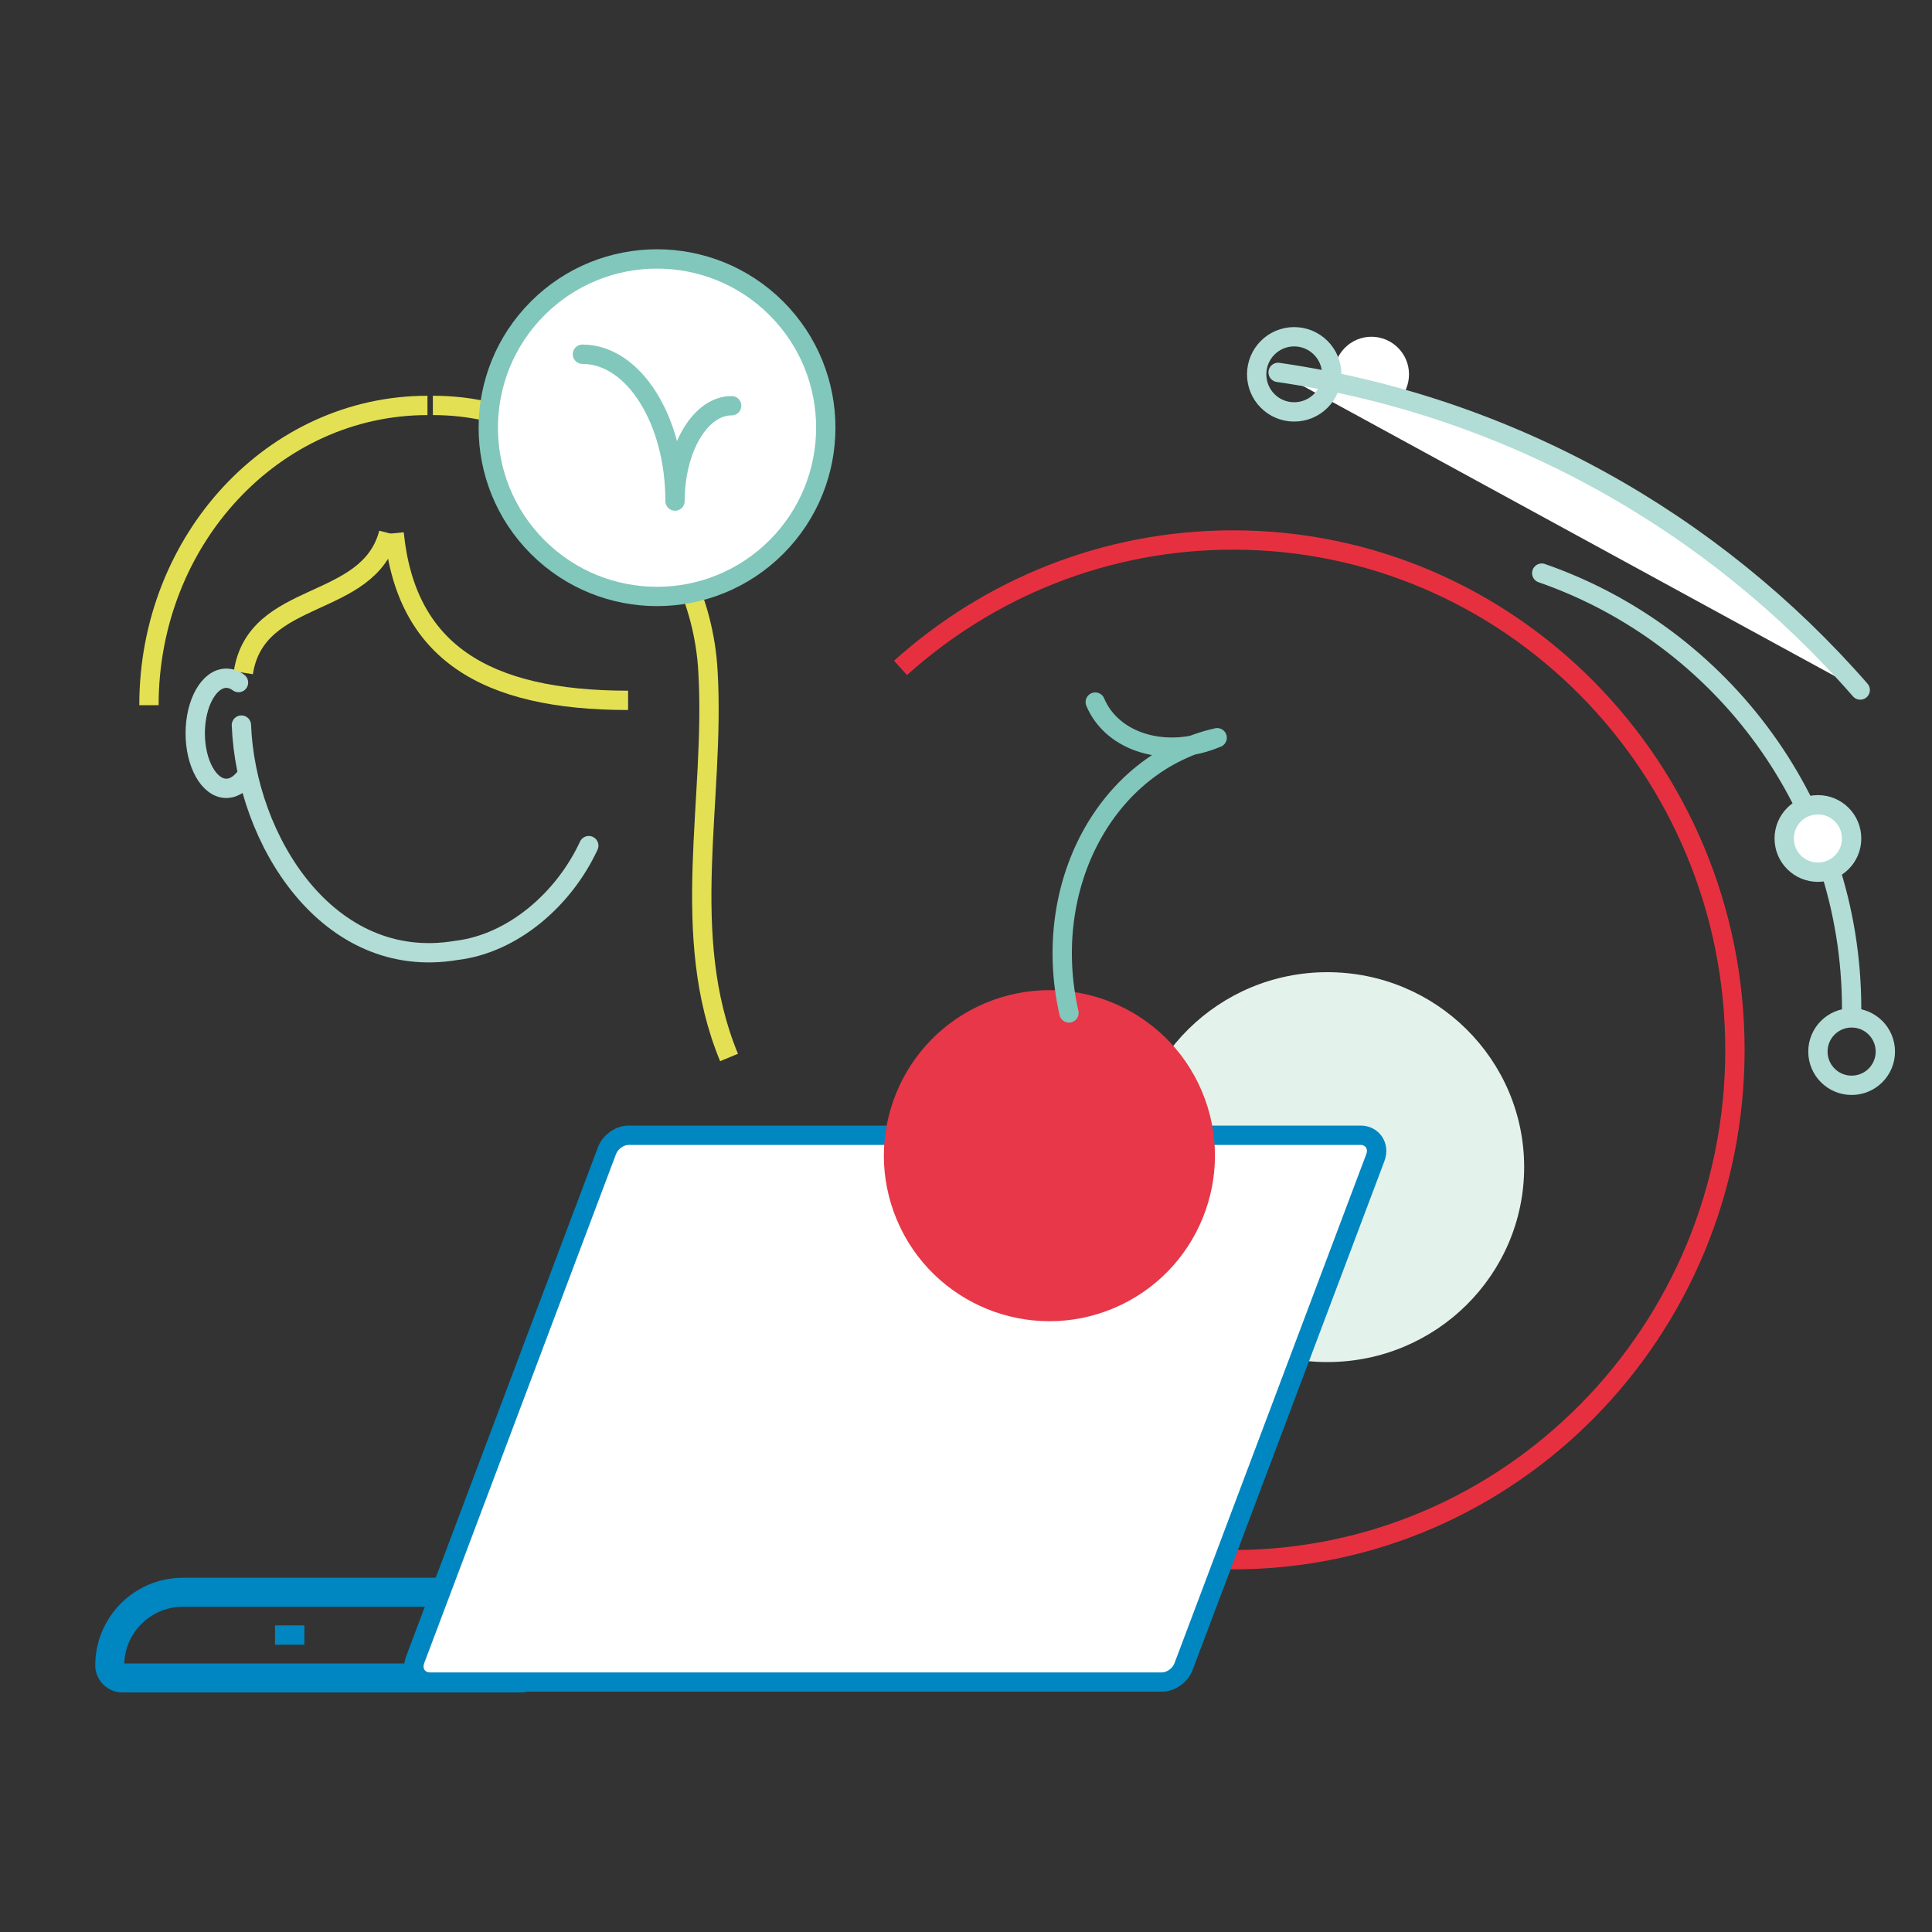 <?xml version="1.0" encoding="UTF-8"?> <svg xmlns="http://www.w3.org/2000/svg" id="Livello_1" viewBox="0 0 200 200"><rect x="0" y="0" width="200" height="200" fill="#333333" stroke="none"/><defs><style>.cls-1{fill:#0086c0;}.cls-2{fill:#fff;}.cls-3{fill:#e73748;}.cls-4{fill:#e4f2ec;}.cls-5{stroke:#e7303f;}.cls-5,.cls-6,.cls-7,.cls-8,.cls-9{fill:none;stroke-width:2px;}.cls-6{stroke:#81c7bc;}.cls-6,.cls-7{stroke-linecap:round;stroke-linejoin:round;}.cls-7{stroke:#b2dcd6;}.cls-8{stroke:#0086c0;}.cls-8,.cls-9{stroke-miterlimit:10;}.cls-9{stroke:#e3e153;}</style></defs><path class="cls-4" d="m137.41,141c11.25,0,20.37-9.04,20.37-20.18s-9.12-20.18-20.37-20.18-20.37,9.04-20.37,20.18,9.12,20.18,20.37,20.18"></path><path class="cls-5" d="m84.88,138.68c9.38,13.77,25.03,22.78,42.76,22.78,28.7,0,51.96-23.63,51.96-52.78s-23.26-52.78-51.96-52.78c-13.2,0-25.25,5-34.42,13.24"></path><path class="cls-8" d="m53.95,173.2H12.67c-.44,0-.81-.36-.81-.81,0-3.88,3.18-7.06,7.06-7.06h35.02c.44,0,.81.36.81.81v6.25c0,.44-.36.81-.81.81"></path><path class="cls-1" d="m53.95,165.33c.44,0,.81.36.81.81v6.25c0,.44-.36.81-.81.81H12.67c-.44,0-.81-.36-.81-.81,0-3.88,3.18-7.06,7.06-7.06h35.02m0-2H18.92c-5,0-9.06,4.07-9.06,9.06,0,1.55,1.26,2.81,2.81,2.81h41.28c1.55,0,2.81-1.26,2.81-2.81v-6.25c0-1.55-1.26-2.81-2.81-2.81h0Z"></path><path class="cls-8" d="m120.28,173.12H44.5c-.52,0-.79-.43-.59-.95l19.86-52.71c.2-.52.78-.95,1.31-.95h75.77c.52,0,.79.43.59.95l-19.86,52.71c-.2.52-.78.95-1.31.95"></path><path class="cls-2" d="m44.5,174.12c-.57,0-1.07-.25-1.37-.69-.31-.45-.37-1.04-.15-1.61l19.86-52.71c.34-.91,1.31-1.6,2.24-1.6h75.77c.57,0,1.07.25,1.37.69.31.45.37,1.04.16,1.61l-19.86,52.71c-.34.91-1.31,1.6-2.24,1.6H44.5Z"></path><path class="cls-1" d="m140.85,118.52c.52,0,.79.43.59.95l-19.86,52.71c-.2.52-.78.95-1.31.95H44.5c-.52,0-.79-.43-.59-.95l19.86-52.71c.2-.52.78-.95,1.31-.95h75.77m0-2h-75.77c-1.35,0-2.69.94-3.18,2.24l-19.86,52.71c-.33.88-.24,1.81.27,2.53.49.71,1.29,1.12,2.2,1.12h75.77c1.35,0,2.69-.94,3.18-2.24l19.86-52.7c.33-.89.23-1.81-.27-2.54-.49-.71-1.29-1.12-2.19-1.12h0Z"></path><line class="cls-8" x1="28.47" y1="169.26" x2="31.51" y2="169.26"></line><path class="cls-2" d="m145.86,38.75c0,2.15-1.74,3.89-3.89,3.89s-3.88-1.74-3.88-3.89,1.74-3.89,3.88-3.89,3.89,1.74,3.89,3.89"></path><path class="cls-7" d="m195.17,108.86c0,1.93-1.56,3.49-3.49,3.49s-3.49-1.56-3.49-3.49,1.56-3.49,3.49-3.49,3.49,1.56,3.49,3.49Z"></path><path class="cls-7" d="m159.6,59.33c18.67,6.48,32.08,24.23,32.08,45.1"></path><path class="cls-2" d="m191.68,86.8c0,1.93-1.56,3.49-3.49,3.49s-3.49-1.56-3.49-3.49,1.56-3.49,3.49-3.49,3.49,1.56,3.49,3.49"></path><path class="cls-7" d="m191.68,86.8c0,1.93-1.56,3.49-3.49,3.49s-3.49-1.56-3.49-3.49,1.56-3.49,3.49-3.49,3.49,1.56,3.49,3.49Z"></path><path class="cls-2" d="m132.31,38.55c23.93,3.46,45.09,15.49,60.26,32.88"></path><path class="cls-7" d="m132.31,38.55c23.93,3.46,45.09,15.49,60.26,32.88"></path><path class="cls-7" d="m137.86,38.75c0,2.15-1.74,3.89-3.89,3.89s-3.88-1.74-3.88-3.89,1.74-3.89,3.88-3.89,3.89,1.74,3.89,3.89Z"></path><path class="cls-9" d="m75.47,109.47c-5.26-12.7-1.41-26.7-2.18-39.93-.77-14.78-13.86-27.61-28.48-27.57"></path><path class="cls-9" d="m65.02,72.5c-14.88,0-23-5.1-24.22-17.3"></path><path class="cls-9" d="m25.19,69.64c1.34-8.69,12.95-6.48,15.04-14.45"></path><path class="cls-9" d="m15.42,73c0-17.14,12.91-31.03,28.83-31.03"></path><path class="cls-7" d="m25.2,80.68c-.51.59-1.12.93-1.77.93-1.78,0-3.22-2.55-3.22-5.7s1.44-5.7,3.22-5.7c.45,0,.87.16,1.26.45"></path><path class="cls-7" d="m60.95,87.54c-2.54,5.49-7.81,10.15-13.74,10.85-13.28,2.22-21.76-11.46-22.22-23.33"></path><path class="cls-3" d="m115.3,135.42c-8.72,3.68-18.77-.41-22.45-9.12-3.68-8.72.41-18.77,9.12-22.45,8.72-3.68,18.77.41,22.45,9.12,3.68,8.72-.41,18.77-9.12,22.45"></path><path class="cls-6" d="m125.99,76.37c-5.19,2.2-10.83.55-12.61-3.69m-2.72,32.18c-2.99-13.16,3.87-25.9,15.34-28.49"></path><path class="cls-2" d="m80.37,31.92c6.82,6.82,6.82,17.88,0,24.71-6.82,6.82-17.89,6.82-24.71,0s-6.82-17.88,0-24.71c6.82-6.82,17.88-6.82,24.71,0"></path><path class="cls-6" d="m80.37,31.92c6.82,6.82,6.82,17.88,0,24.71-6.82,6.82-17.89,6.82-24.71,0s-6.82-17.88,0-24.71c6.82-6.82,17.88-6.82,24.71,0Z"></path><path class="cls-6" d="m69.88,51.87c0-8.4-4.29-15.2-9.59-15.2m9.59,15.2c0-5.46,2.62-9.87,5.86-9.87"></path></svg> 